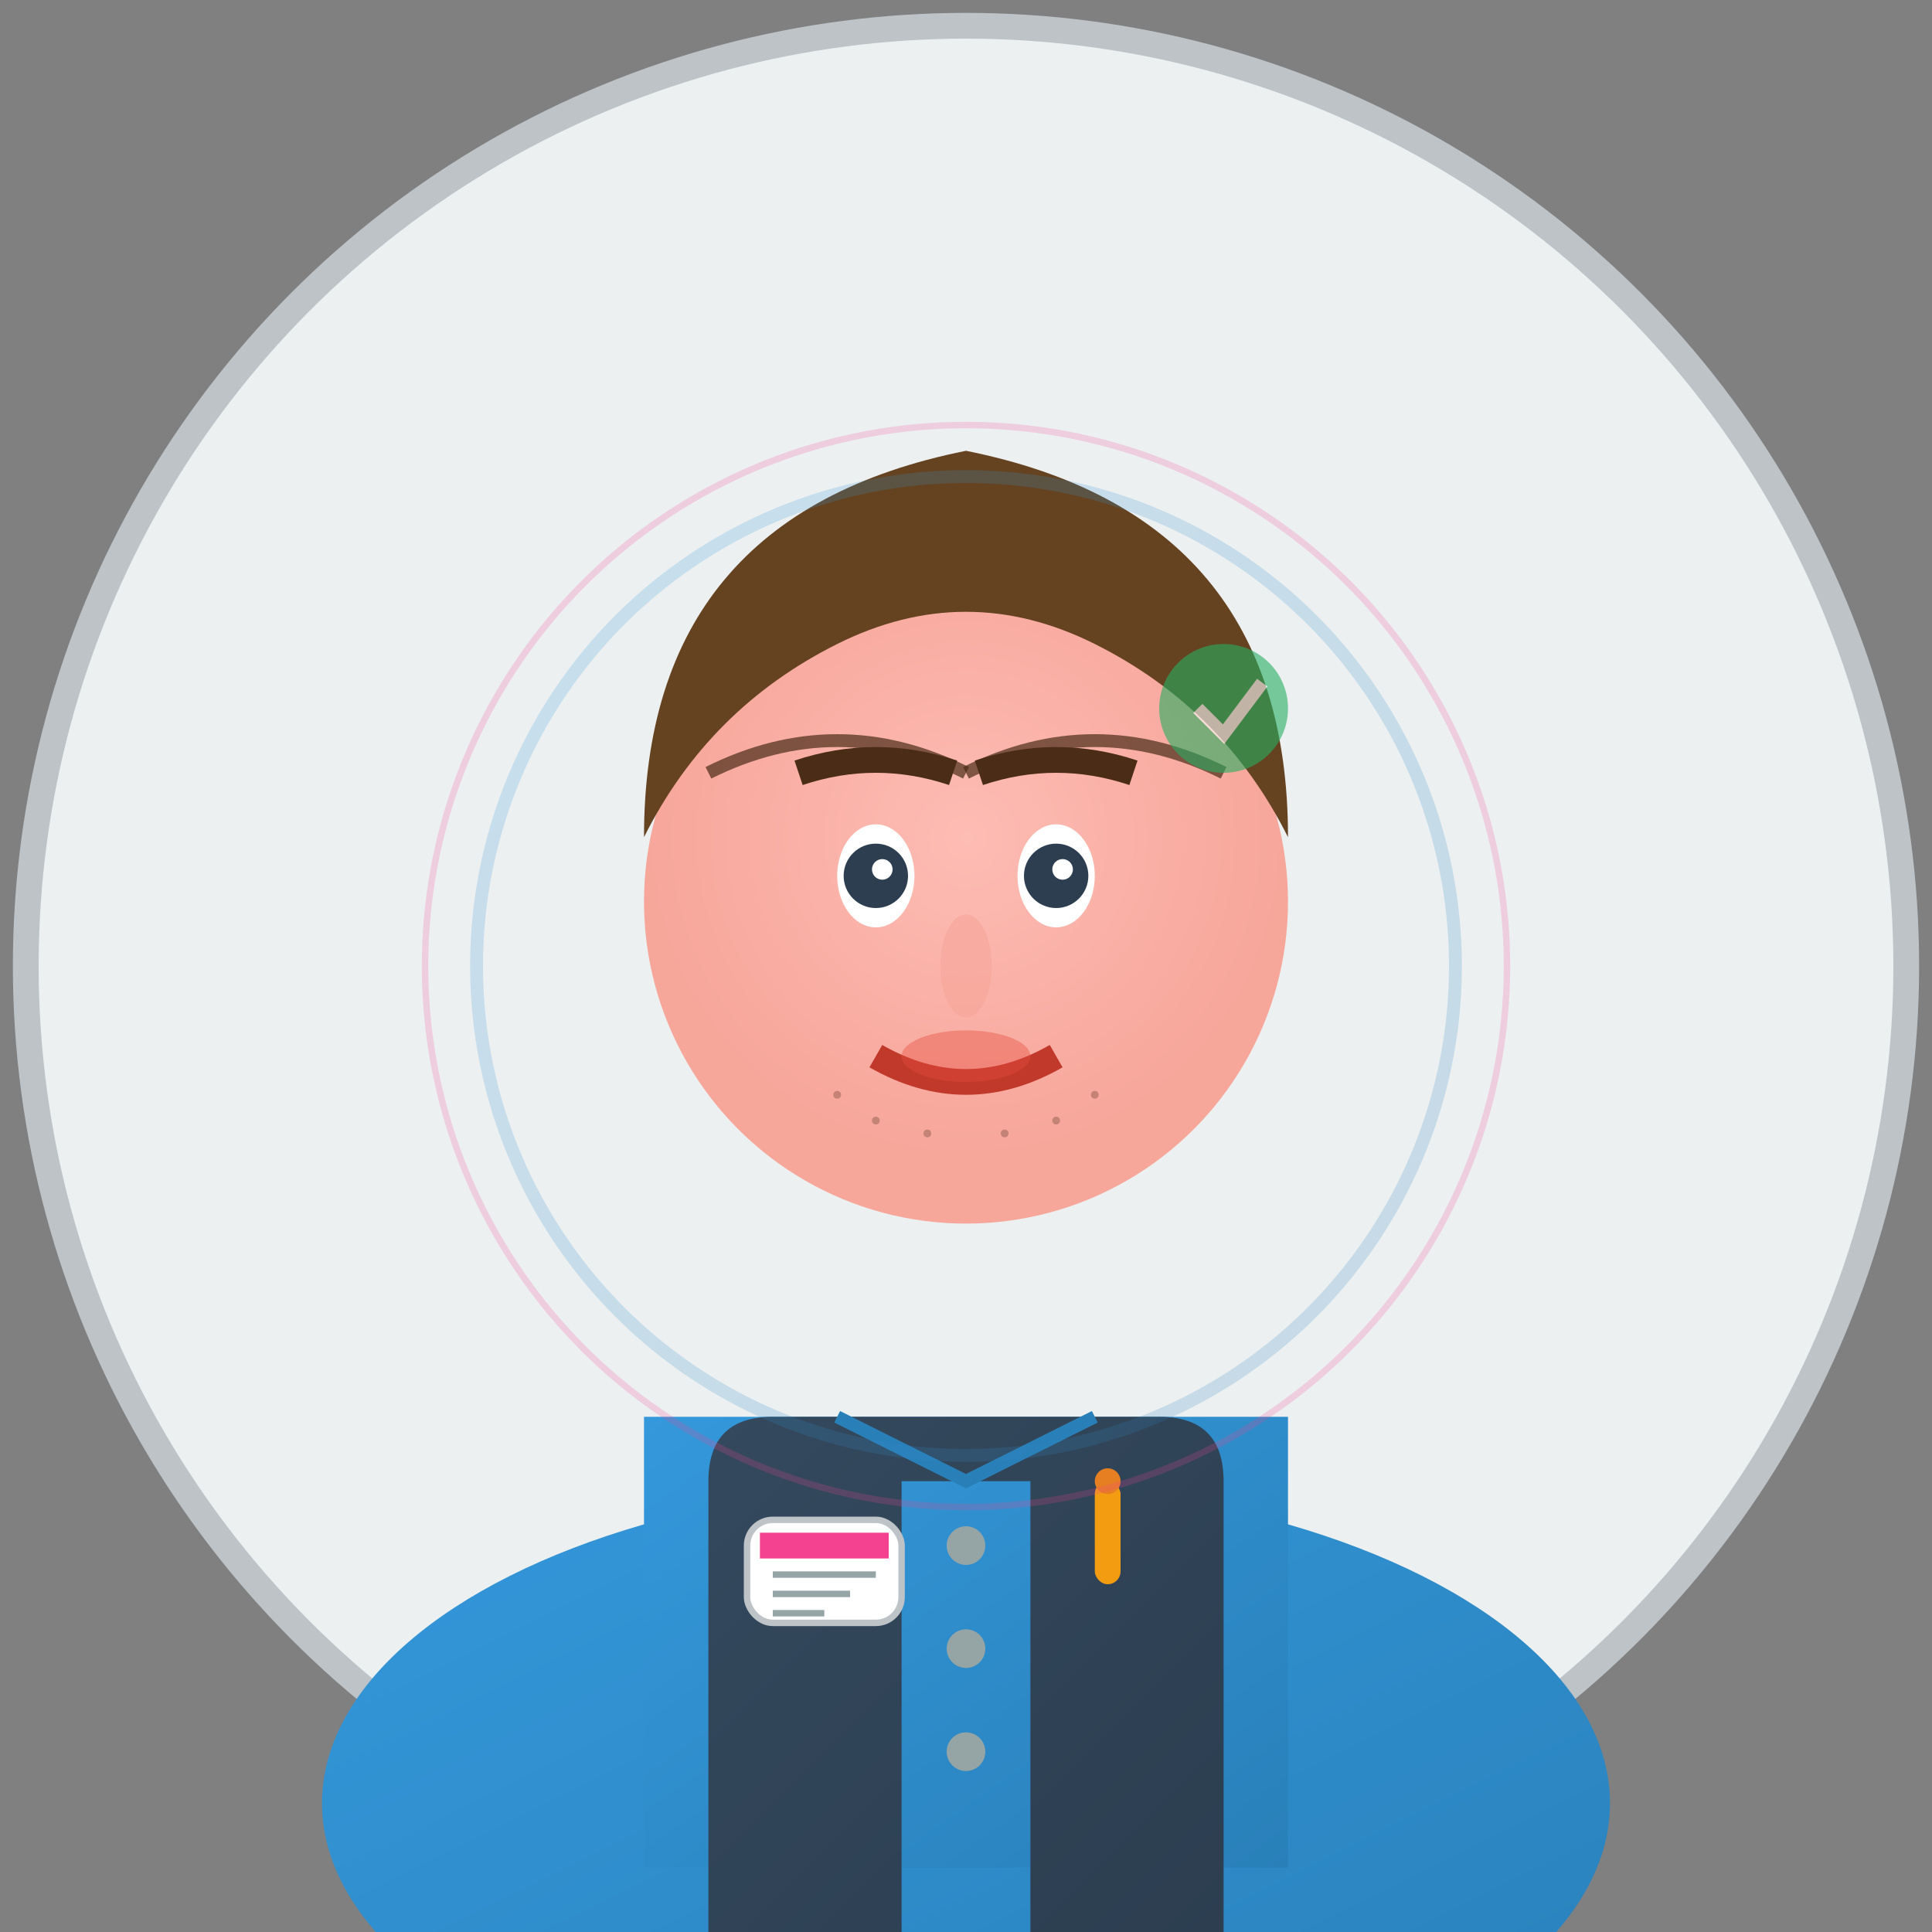 <svg width="150" height="150" viewBox="0 0 150 150" xmlns="http://www.w3.org/2000/svg">
    <rect x="0" y="0" width="150" height="150" fill="#808080" stroke="none"/>
    <defs>
        <linearGradient id="shirtGradient" x1="0%" y1="0%" x2="100%" y2="100%">
            <stop offset="0%" style="stop-color:#3498db;stop-opacity:1" />
            <stop offset="100%" style="stop-color:#2980b9;stop-opacity:1" />
        </linearGradient>
        <linearGradient id="vestGradient" x1="0%" y1="0%" x2="100%" y2="100%">
            <stop offset="0%" style="stop-color:#34495e;stop-opacity:1" />
            <stop offset="100%" style="stop-color:#2c3e50;stop-opacity:1" />
        </linearGradient>
        <radialGradient id="faceGradient3" cx="50%" cy="40%" r="50%">
            <stop offset="0%" style="stop-color:#fdbcb4;stop-opacity:1" />
            <stop offset="100%" style="stop-color:#f7a69a;stop-opacity:1" />
        </radialGradient>
    </defs>
    
    <!-- Background circle -->
    <circle cx="75" cy="75" r="73" fill="#ecf0f1" stroke="#bdc3c7" stroke-width="2"/>
    
    <!-- Shoulders and upper body -->
    <ellipse cx="75" cy="140" rx="50" ry="25" fill="url(#shirtGradient)"/>
    
    <!-- Shirt -->
    <rect x="50" y="110" width="50" height="35" fill="url(#shirtGradient)"/>
    
    <!-- Vest/Cardigan -->
    <path d="M 55,115 Q 55,110 60,110 L 90,110 Q 95,110 95,115 L 95,150 L 80,150 L 80,115 L 70,115 L 70,150 L 55,150 Z" fill="url(#vestGradient)"/>
    
    <!-- Vest buttons -->
    <circle cx="75" cy="120" r="1.5" fill="#95a5a6"/>
    <circle cx="75" cy="128" r="1.5" fill="#95a5a6"/>
    <circle cx="75" cy="136" r="1.5" fill="#95a5a6"/>
    
    <!-- Head and face -->
    <circle cx="75" cy="70" r="25" fill="url(#faceGradient3)"/>
    
    <!-- Hair (casual but neat) -->
    <path d="M 50,65 Q 50,40 75,35 Q 100,40 100,65 Q 95,55 85,50 Q 75,45 65,50 Q 55,55 50,65 Z" fill="#654321"/>
    <!-- Hair texture -->
    <path d="M 55,60 Q 65,55 75,60" stroke="#4a2c17" stroke-width="1" fill="none" opacity="0.7"/>
    <path d="M 75,60 Q 85,55 95,60" stroke="#4a2c17" stroke-width="1" fill="none" opacity="0.7"/>
    
    <!-- Eyes (friendly) -->
    <ellipse cx="68" cy="68" rx="3" ry="4" fill="#fff"/>
    <ellipse cx="82" cy="68" rx="3" ry="4" fill="#fff"/>
    <circle cx="68" cy="68" r="2.5" fill="#2c3e50"/>
    <circle cx="82" cy="68" r="2.5" fill="#2c3e50"/>
    <circle cx="68.5" cy="67.5" r="0.8" fill="#fff"/>
    <circle cx="82.5" cy="67.5" r="0.8" fill="#fff"/>
    
    <!-- Eyebrows -->
    <path d="M 62,60 Q 68,58 74,60" stroke="#4a2c17" stroke-width="2" fill="none"/>
    <path d="M 76,60 Q 82,58 88,60" stroke="#4a2c17" stroke-width="2" fill="none"/>
    
    <!-- Nose -->
    <ellipse cx="75" cy="75" rx="2" ry="4" fill="#f7a69a" opacity="0.6"/>
    
    <!-- Mouth (approachable smile) -->
    <path d="M 68,82 Q 75,86 82,82" stroke="#c0392b" stroke-width="2" fill="none"/>
    <ellipse cx="75" cy="82" rx="5" ry="2" fill="#e74c3c" opacity="0.4"/>
    
    <!-- Light stubble -->
    <g opacity="0.3">
        <circle cx="65" cy="85" r="0.3" fill="#4a2c17"/>
        <circle cx="68" cy="87" r="0.3" fill="#4a2c17"/>
        <circle cx="72" cy="88" r="0.3" fill="#4a2c17"/>
        <circle cx="78" cy="88" r="0.3" fill="#4a2c17"/>
        <circle cx="82" cy="87" r="0.3" fill="#4a2c17"/>
        <circle cx="85" cy="85" r="0.3" fill="#4a2c17"/>
    </g>
    
    <!-- Shirt collar -->
    <path d="M 65,110 L 75,115 L 85,110" stroke="#2980b9" stroke-width="1" fill="none"/>
    
    <!-- Name tag/ID badge -->
    <rect x="58" y="118" width="12" height="8" rx="2" fill="#fff" stroke="#bdc3c7" stroke-width="0.5"/>
    <rect x="59" y="119" width="10" height="2" fill="#f54290"/>
    <rect x="60" y="122" width="8" height="0.5" fill="#95a5a6"/>
    <rect x="60" y="123.5" width="6" height="0.5" fill="#95a5a6"/>
    <rect x="60" y="125" width="4" height="0.5" fill="#95a5a6"/>
    
    <!-- Tool in shirt pocket -->
    <rect x="85" y="115" width="2" height="8" rx="1" fill="#f39c12"/>
    <circle cx="86" cy="115" r="1" fill="#e67e22"/>
    
    <!-- Customer service indicator -->
    <g transform="translate(95,55)" opacity="0.6">
        <circle cx="0" cy="0" r="5" fill="#27ae60"/>
        <path d="M -2,0 L 0,2 L 3,-2" stroke="#fff" stroke-width="1" fill="none"/>
    </g>
    
    <!-- Professional yet approachable aura -->
    <g opacity="0.2">
        <circle cx="75" cy="75" r="38" fill="none" stroke="url(#shirtGradient)" stroke-width="1"/>
        <circle cx="75" cy="75" r="42" fill="none" stroke="#f54290" stroke-width="0.5"/>
    </g>
</svg>
